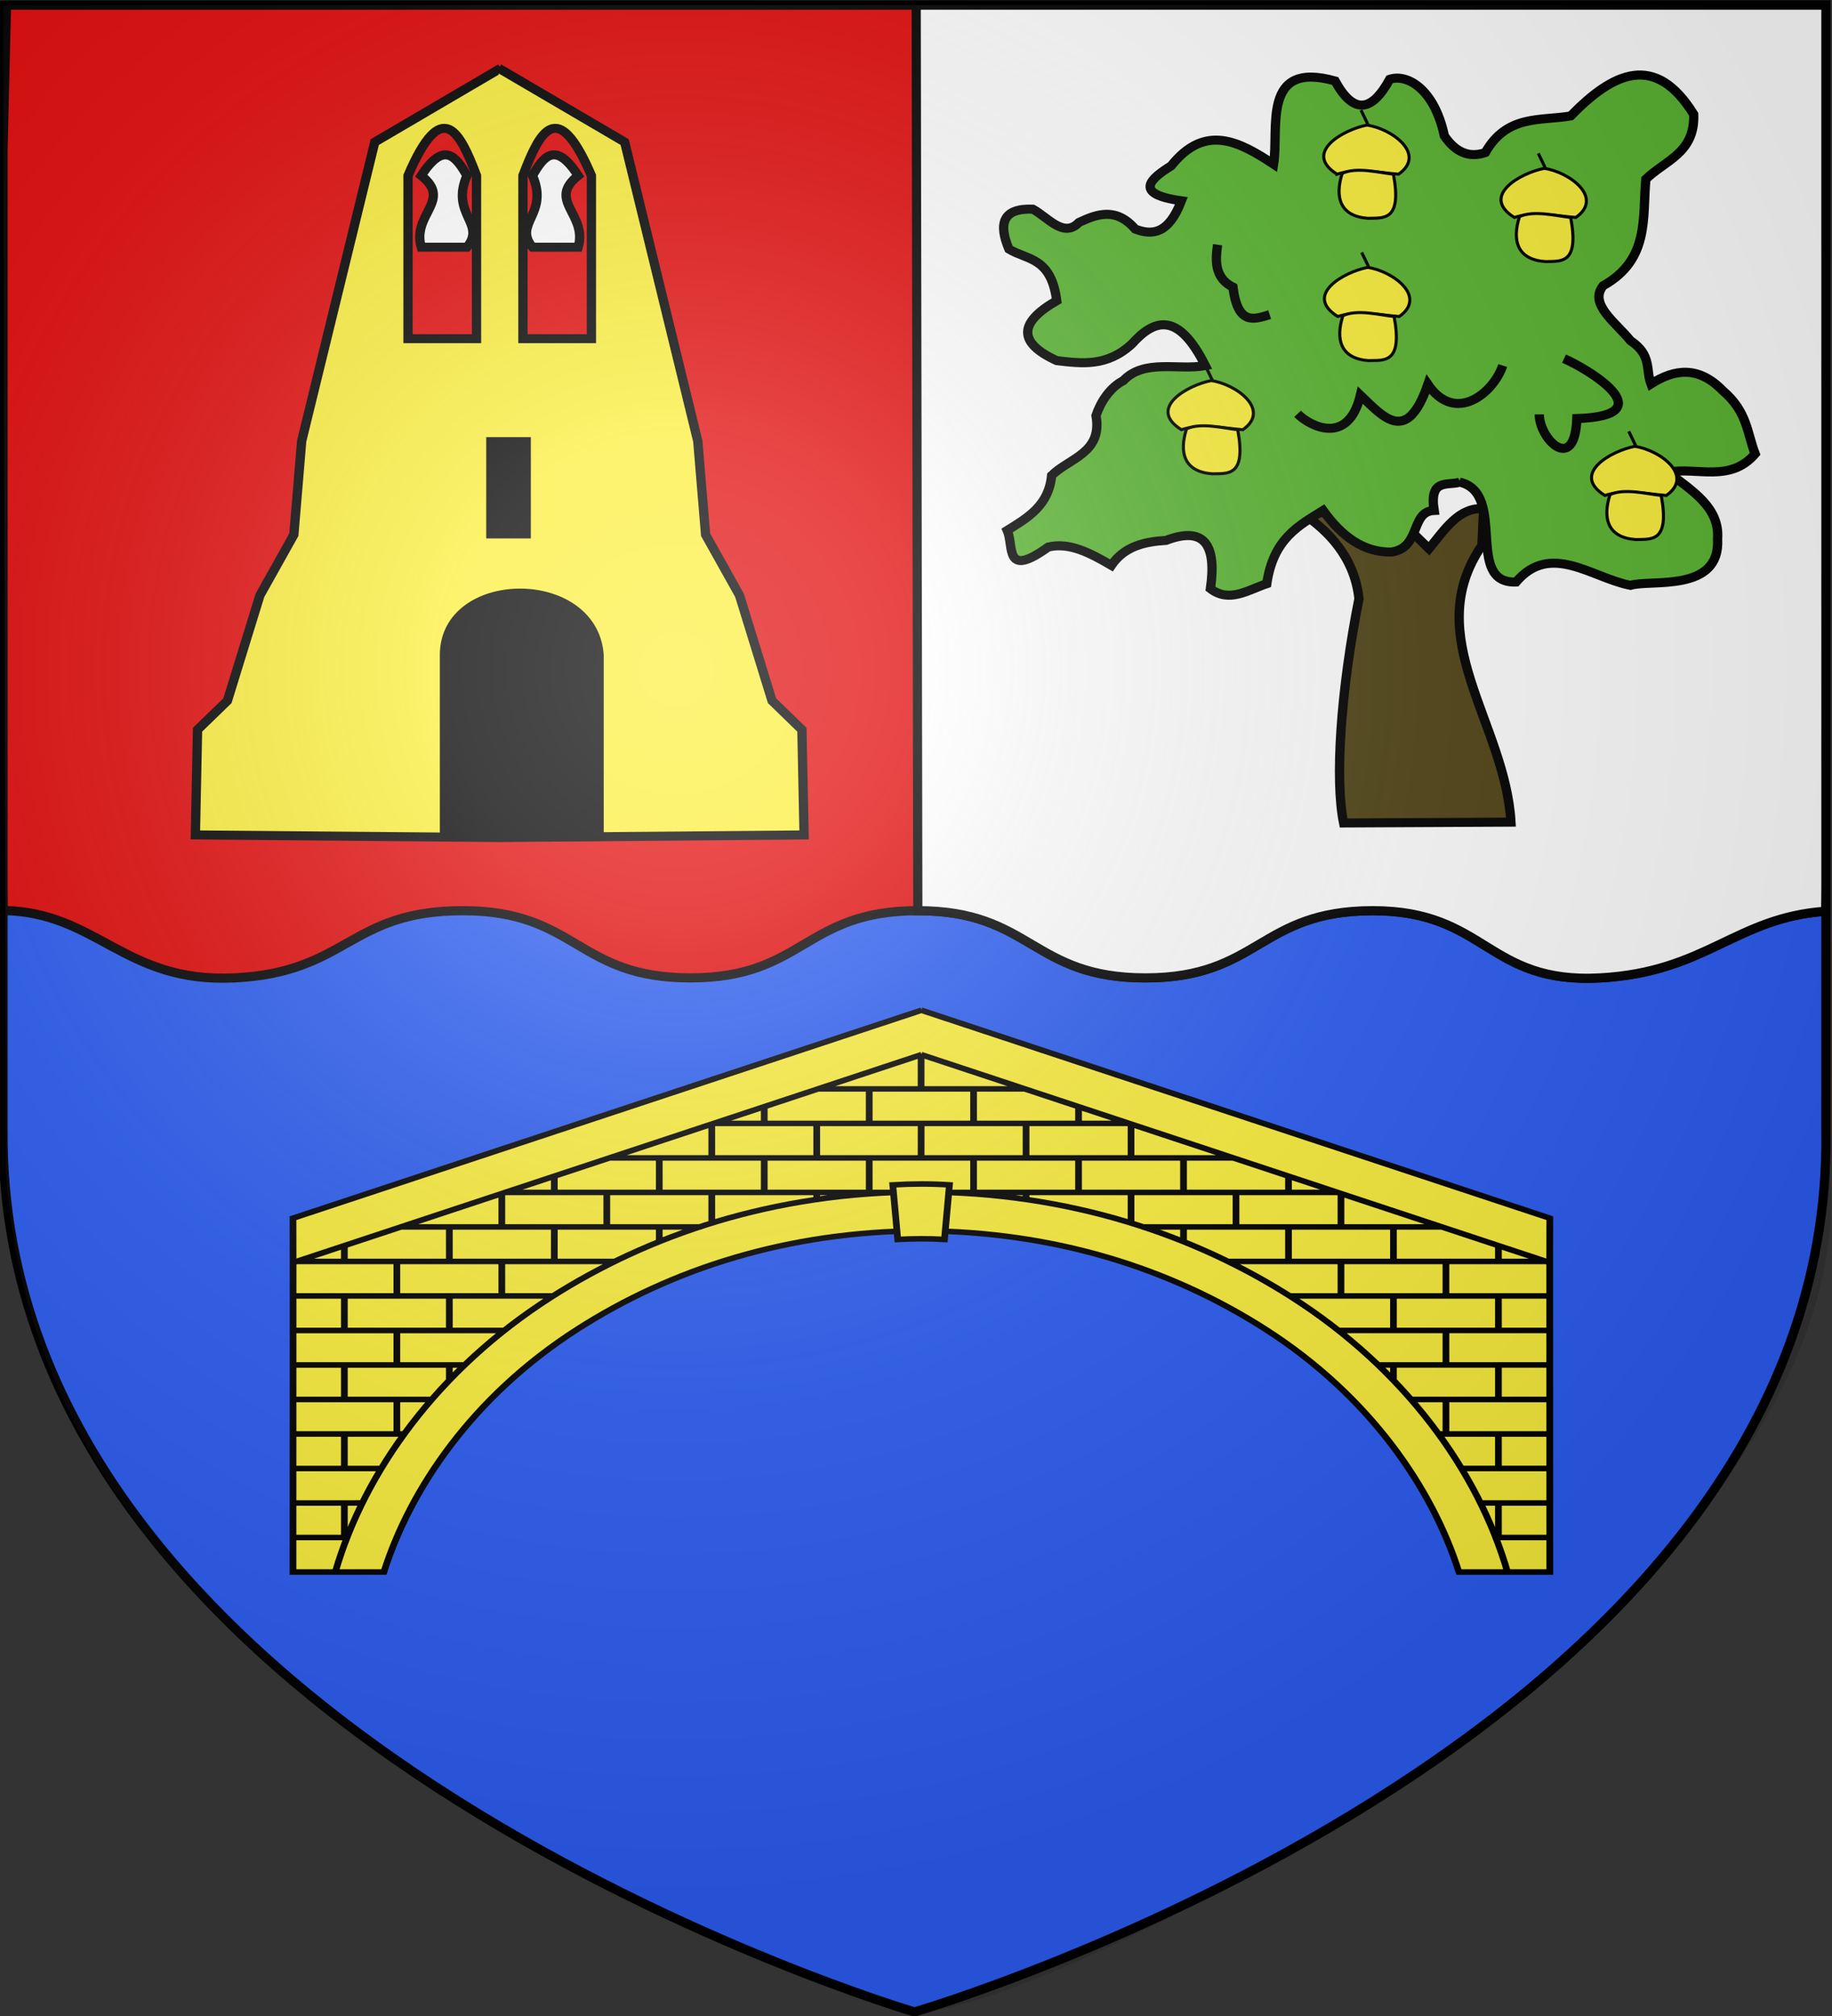 <svg xmlns="http://www.w3.org/2000/svg" xmlns:xlink="http://www.w3.org/1999/xlink" width="600" height="660" viewBox="-300 -300 600 660"><rect x="-300" y="-300" width="600" height="660" fill="#333333" stroke="none"/><defs><g id="c"><path id="b" d="M0 0v1h.5z" transform="rotate(18 3.157 -.5)"/><use xlink:href="#b" width="810" height="540" transform="scale(-1 1)"/></g><g id="d"><use xlink:href="#c" width="810" height="540" transform="rotate(72)"/><use xlink:href="#c" width="810" height="540" transform="rotate(144)"/></g><g id="f"><path id="e" d="M0 0v1h.5z" transform="rotate(18 3.157 -.5)"/><use xlink:href="#e" width="810" height="540" transform="scale(-1 1)"/></g><g id="g"><use xlink:href="#f" width="810" height="540" transform="rotate(72)"/><use xlink:href="#f" width="810" height="540" transform="rotate(144)"/></g><g id="i"><path id="h" d="M0 0v1h.5z" transform="rotate(18 3.157 -.5)"/><use xlink:href="#h" width="810" height="540" transform="scale(-1 1)"/></g><g id="j"><use xlink:href="#i" width="810" height="540" transform="rotate(72)"/><use xlink:href="#i" width="810" height="540" transform="rotate(144)"/></g><g id="l"><path id="k" d="M0 0v1h.5z" transform="rotate(18 3.157 -.5)"/><use xlink:href="#k" width="810" height="540" transform="scale(-1 1)"/></g><g id="m"><use xlink:href="#l" width="810" height="540" transform="rotate(72)"/><use xlink:href="#l" width="810" height="540" transform="rotate(144)"/></g><g id="o"><path id="n" d="M0 0v1h.5z" transform="rotate(18 3.157 -.5)"/><use xlink:href="#n" width="810" height="540" transform="scale(-1 1)"/></g><g id="p"><use xlink:href="#o" width="810" height="540" transform="rotate(72)"/><use xlink:href="#o" width="810" height="540" transform="rotate(144)"/></g><g id="r"><path id="q" d="M0 0v1h.5z" transform="rotate(18 3.157 -.5)"/><use xlink:href="#q" width="810" height="540" transform="scale(-1 1)"/></g><g id="s"><use xlink:href="#r" width="810" height="540" transform="rotate(72)"/><use xlink:href="#r" width="810" height="540" transform="rotate(144)"/></g><g id="v"><path id="u" d="M0 0v1h.5z" transform="rotate(18 3.157 -.5)"/><use xlink:href="#u" width="810" height="540" transform="scale(-1 1)"/></g><g id="w"><use xlink:href="#v" width="810" height="540" transform="rotate(72)"/><use xlink:href="#v" width="810" height="540" transform="rotate(144)"/></g><g id="y"><path id="x" d="M0 0v1h.5z" transform="rotate(18 3.157 -.5)"/><use xlink:href="#x" width="810" height="540" transform="scale(-1 1)"/></g><g id="z"><use xlink:href="#y" width="810" height="540" transform="rotate(72)"/><use xlink:href="#y" width="810" height="540" transform="rotate(144)"/></g><radialGradient xlink:href="#a" id="B" cx="221.445" cy="226.331" r="300" fx="221.445" fy="226.331" gradientTransform="matrix(1.353 0 0 1.349 -76.24 -84.357)" gradientUnits="userSpaceOnUse"/><linearGradient id="a"><stop offset="0" style="stop-color:white;stop-opacity:.314"/><stop offset=".19" style="stop-color:white;stop-opacity:.251"/><stop offset=".6" style="stop-color:#6b6b6b;stop-opacity:.125"/><stop offset="1" style="stop-color:black;stop-opacity:.125"/></linearGradient></defs><g style="display:inline"><path d="M-.5 358.677s-300-88.5-298.5-288.5v-368.5h597v368.5c3.042 200.43-298.5 288.5-298.5 288.5Z" style="display:inline;fill:#2b5df2;stroke:#000;stroke-width:3;stroke-linecap:butt;stroke-linejoin:miter;stroke-miterlimit:4;stroke-dasharray:none;stroke-opacity:1"/><path d="M-297.875-298.323-299-251.386V-9.792c0 2.64.043 5.264.094 7.875 30.733.5 39.56 23.84 75.718 22.062 37.207-1.83 37.46-22 74.782-22s37.248 22 74.5 22c37.251 0 37.248-22 74.5-22 37.251 0 37.279 22 74.53 22 37.253 0 37.249-22 74.5-22 37.253 0 37.306 24.057 74.5 22 34.737-1.92 44.333-19.777 73.782-21.812.054-2.693.094-5.4.094-8.125v-288.532Z" style="display:inline;fill:#e20909;fill-opacity:1;fill-rule:evenodd;stroke:#000;stroke-width:3;stroke-linecap:butt;stroke-linejoin:miter;stroke-miterlimit:4;stroke-dasharray:none;stroke-opacity:.991"/><path d="M.594-1.855c37.251 0 37.279 22 74.53 22 37.253 0 37.249-22 74.5-22 37.253 0 37.306 24.057 74.5 22 34.737-1.92 44.333-19.777 73.782-21.812.054-2.693.094-5.4.094-8.125v-288.531H.062Z" style="display:inline;fill:#fff;fill-opacity:1;fill-rule:evenodd;stroke:#000;stroke-width:3;stroke-linecap:butt;stroke-linejoin:miter;stroke-miterlimit:4;stroke-dasharray:none;stroke-opacity:.991"/></g><g style="display:inline"><path d="M0 358.5S-300 270-298.5 70v-368.5h597V70C301.542 270.43 0 358.5 0 358.5" style="display:inline;fill:none;stroke:none"/><path d="M0 358.5S-300 270-298.5 70v-368.5h597V70C301.542 270.43 0 358.5 0 358.5" style="display:inline;fill:none;stroke:none"/><g style="stroke:#000;stroke-width:2.5;stroke-miterlimit:4;stroke-dasharray:none;stroke-opacity:1"><path d="M712.884 77.486c-49.627.23-92.806 17.041-127.912 44.312-39.308 30.535-62.289 72.389-72.014 109.55h-33.792l.031-139.519-.031-20.03 233.718-93.813" style="display:inline;fill:#fcef3c;stroke:#000;stroke-width:2.5;stroke-linecap:butt;stroke-linejoin:miter;stroke-miterlimit:4;stroke-dasharray:none;stroke-opacity:1" transform="matrix(.881 0 0 .726 -626.188 46.687)"/><path d="M712.667 77.486c49.627.23 92.806 17.041 127.912 44.312 39.308 30.535 62.289 72.389 72.014 109.55h33.792l-.03-139.519.03-20.03-233.718-93.813" style="display:inline;fill:#fcef3c;stroke:#000;stroke-width:2.5;stroke-linecap:butt;stroke-linejoin:miter;stroke-miterlimit:4;stroke-dasharray:none;stroke-opacity:1" transform="matrix(.881 0 0 .726 -626.188 46.687)"/><path d="m712.667-1.976 234.131 93.987M712.884-1.976 478.753 92.011M926.149 215.787h20.235M712.667 13.494v-15.47m.019 31.031-.02 15.561m117.066 46.683v2.069m58.533 44.614v7.026m19.512 8.535v15.56m19.511 46.684v-15.561m0-15.561v-15.561m19.097 31.122h-25.844m-7.102-15.561h32.937m.01-15.561h-41.568m22.47-31.122v15.56m-19.511-31.121v15.56m19.511-31.121v15.56m-39.023-15.56v15.56M868.755 91.3v15.56m39.022-15.56v15.56m19.511-22.68v7.12m-39.022-15.561v15.56m-39.023-15.56v15.56m-39.023-15.56v6.924m58.534-21.98v15.056M849.243 52.85v7.327m-19.511 0v15.561m-39.023-15.561v13.372m19.511-28.933v15.561m-19.51-15.561V29.353m-19.512-7.833v7.535m0 15.561v15.561m-19.512 0v3.091m-19.51-18.652v15.561m19.51-31.122v15.561m-19.51-31.122v15.561m214.193 124.488h-51.474m-12.315-15.561h63.805m-78.457-15.561h78.457m-.838-15.561h-95.663m-23.619-15.561h118.76m-38.764-15.561H794.71m72.786-15.561H719.889m-7.222-15.561h116.065M712.648 29.055h77.32m-38.764-15.56h-38.537m-210.299 186.73h2.425m-5.39 15.562h-20.236M595.82 91.299v2.069m-58.533 44.614v7.026m-19.512 8.535v15.56m-19.511 46.684v-15.561m0-15.561v-15.561m-19.097 31.122h25.845m7.101-15.561h-32.937m-.01-15.561h41.568m-22.47-31.122v15.56m19.511-31.121v15.56m-19.511-31.121v15.56m39.023-15.56v15.56m19.51-31.121v15.56M517.775 91.3v15.56m-19.511-22.68v7.12m39.023-15.561v15.56m39.022-15.56v15.56m39.023-15.56v6.924m-58.534-21.98v15.056m19.511-22.888v7.327m19.511 0v15.561m39.023-15.561v13.372m-19.511-28.933v15.561m19.511-15.561V29.353m19.511-7.833v7.535m0 15.561v15.561m19.512 0v3.091m19.51-18.652v15.561m-19.51-31.122v15.561m19.51-31.122v15.561M479.183 153.543h51.475m12.314-15.561h-63.805m78.457-15.561h-78.457m.839-15.561h95.662m23.619-15.561h-118.76m38.764-15.561h111.55m-72.786-15.561h147.609m7.221-15.561H596.82m116.084-15.561h-77.32m38.764-15.56h38.537M712.667 59.98c55.384 0 101.953 19.743 137.71 47.404 42.211 32.651 69.47 78.794 80.28 123.964M712.885 59.979c-55.384 0-101.953 19.744-137.71 47.405-42.211 32.651-69.47 78.794-80.28 123.964" style="fill:none;stroke:#000;stroke-width:2.5;stroke-linecap:butt;stroke-linejoin:miter;stroke-miterlimit:4;stroke-dasharray:none;stroke-opacity:1" transform="matrix(.881 0 0 .726 -626.188 46.687)"/><path d="m702.135 56.773 1.844 24.606c5.733-.355 11.51-.443 17.375 0l1.844-24.606c-6.822-.53-13.841-.535-21.063 0z" style="display:inline;fill:#fcef3c;stroke:#000;stroke-width:2.5;stroke-linecap:butt;stroke-linejoin:miter;stroke-miterlimit:4;stroke-dasharray:none;stroke-opacity:1" transform="matrix(.881 0 0 .726 -626.188 46.687)"/></g><g style="stroke-width:1.362"><path d="m651.812-30.545 73.664-.376c-2.497-44.698-40.362-83.74-12.778-124.966l.752-16.537c-10.787-.907-17.111 9.34-24.054 18.04l-23.302-23.301-30.36 8.81c7.983 5.842 20.791 17.36 22.843 37.042-8.04 41.494-10.705 81.685-6.765 101.288z" style="display:inline;fill:#504416;fill-rule:evenodd;stroke:#000;stroke-width:4.086;stroke-linecap:butt;stroke-linejoin:miter;stroke-miterlimit:4;stroke-dasharray:none;stroke-opacity:1" transform="matrix(.744 0 0 .725 -344.902 -8.43)"/><path d="M702.926-184.45c21.181 5.094 1.873 45.96 24.805 45.1 15.22-18.314 33.337-1.86 50.363 1.503 8.812-2.808 39.732 3.532 38.335-21.047 1.017-14.164-11.275-21.673-21.798-30.067 12.839-2.393 27.287 4.873 38.335-8.268-3.61-9.521-3.37-19.042-14.282-28.564-10.523-11.114-21.047-9.872-31.57-3.006-2.385-6.515.49-13.03-9.02-19.544-6.516-8.268-18.488-16.537-12.027-24.805 20.534-11.755 17.238-30.659 18.792-48.108 8.382-8.405 21.763-11.811 21.047-29.315-16.867-27.919-35.264-19.107-54.121.752-13.314 2.368-28.005-.774-37.584 16.537q-10.523 3.758-18.04-7.517c-4.465-21.545-16.628-28.145-24.054-25.557-8.018 15.029-16.035 15.788-24.053.752-32.67-9.433-24.558 21.635-27.06 37.583-15.034-10.146-30.068-18.603-45.101.752-8.793 5.633-17.233 12.654 4.51 15.785-5.575 14.97-12.733 15.699-20.295 12.779-8.269-9.774-16.537-7.043-24.806-3.007-6.765 7.188-13.53-2.227-20.295-6.013-13.292-.51-15.243 6.541-10.523 18.04 8.044 5.023 18.545 3.497 21.047 23.302q-25.558 15.033 0 27.06c11.024 1.32 22.049 2.879 33.073-7.517 9.96-11.395 20.372-14.658 32.322 9.772-12.048 2.226-26.792-3.15-36.08 6.765-5.92 3.18-9.964 9.55-12.027 15.785 2.949 16.907-11.684 19.161-19.544 27.06-1.23 13.552-10.51 19.055-19.543 24.806 3.088 7.103-1.545 21.977 18.04 7.517 9.27-2.317 18.541 2.712 27.812 8.268 5.636-8.522 14.443-10.703 24.054-11.275 17.299-6.753 22.264 2.527 19.543 21.799 8.269 6.54 16.537.597 24.806-2.255 2.9-20.418 14.138-26.248 24.805-33.074 8.186 11.772 17.878 19.03 30.067 18.792 13.19-2.041 8.203-18.294 18.792-18.792-2.227-14.733 6.088-11.019 11.275-12.779z" style="display:inline;fill:#5ab532;fill-rule:evenodd;stroke:#000;stroke-width:4.086;stroke-linecap:butt;stroke-linejoin:miter;stroke-miterlimit:4;stroke-dasharray:none;stroke-opacity:1" transform="matrix(.744 0 0 .725 -344.902 -8.43)"/><path d="M748.844-240.224c11.243 5.011 44.329 25.808 5.637 27.06-.869 25.155-16.505 9.449-16.537-1.879M631.545-215.308c5.387 5.591 22.282 14.677 27.669-8.395 10.214 10.004 20.453 22.593 29.691-4.885 12.012 18.107 28.836 3.969 32.952-8.52M596.345-291.656c-1.174 7.913-.977 15.217 6.766 19.167 2.096 17.296 9.184 14.627 16.16 12.403" style="display:inline;fill:none;fill-rule:evenodd;stroke:#000;stroke-width:4.086;stroke-linecap:butt;stroke-linejoin:miter;stroke-miterlimit:4;stroke-dasharray:none;stroke-opacity:1" transform="matrix(.744 0 0 .725 -344.902 -8.43)"/><path d="M648.942-323.51c9.02-3.004 18.04-.697 27.06 0 12.476-8.991-2.9-20.543-13.906-22.175-10.292 2.01-28.432 12.42-13.154 22.174zM659.465-352.45l3.007 6.39" style="display:inline;fill:#fcef3c;fill-rule:evenodd;stroke:#000;stroke-width:1.362;stroke-linecap:butt;stroke-linejoin:miter;stroke-miterlimit:4;stroke-dasharray:none;stroke-opacity:1" transform="matrix(.744 0 0 .725 -344.902 -8.43)"/><path d="M651.197-323.886c6.389-3.014 16.16-.303 22.55.375 3.84 21.343-4.288 19.713-11.275 19.92-12.253-.934-14.643-9.462-11.275-20.295z" style="display:inline;fill:#fcef3c;fill-opacity:1;fill-rule:evenodd;stroke:#000;stroke-width:1.362;stroke-linecap:butt;stroke-linejoin:miter;stroke-miterlimit:4;stroke-dasharray:none;stroke-opacity:1" transform="matrix(.744 0 0 .725 -344.902 -8.43)"/><path d="M726.98-303.967c9.02-3.003 18.04-.696 27.06 0 12.476-8.99-2.9-20.543-13.906-22.174-10.292 2.01-28.432 12.42-13.154 22.174zM737.503-332.907l3.007 6.39" style="display:inline;fill:#fcef3c;fill-rule:evenodd;stroke:#000;stroke-width:1.362;stroke-linecap:butt;stroke-linejoin:miter;stroke-miterlimit:4;stroke-dasharray:none;stroke-opacity:1" transform="matrix(.744 0 0 .725 -344.902 -8.43)"/><path d="M729.235-304.343c6.389-3.014 16.16-.302 22.55.376 3.84 21.343-4.288 19.713-11.275 19.92-12.253-.934-14.643-9.463-11.275-20.296z" style="display:inline;fill:#fcef3c;fill-opacity:1;fill-rule:evenodd;stroke:#000;stroke-width:1.362;stroke-linecap:butt;stroke-linejoin:miter;stroke-miterlimit:4;stroke-dasharray:none;stroke-opacity:1" transform="matrix(.744 0 0 .725 -344.902 -8.43)"/><path d="M649.243-259.242c9.02-3.004 18.04-.696 27.06 0 12.476-8.99-2.9-20.543-13.906-22.175-10.292 2.01-28.432 12.42-13.154 22.175zM659.766-288.182l3.007 6.39" style="display:inline;fill:#fcef3c;fill-rule:evenodd;stroke:#000;stroke-width:1.362;stroke-linecap:butt;stroke-linejoin:miter;stroke-miterlimit:4;stroke-dasharray:none;stroke-opacity:1" transform="matrix(.744 0 0 .725 -344.902 -8.43)"/><path d="M651.498-259.618c6.389-3.014 16.16-.302 22.55.376 3.84 21.343-4.288 19.712-11.275 19.92-12.253-.934-14.643-9.463-11.275-20.296z" style="display:inline;fill:#fcef3c;fill-opacity:1;fill-rule:evenodd;stroke:#000;stroke-width:1.362;stroke-linecap:butt;stroke-linejoin:miter;stroke-miterlimit:4;stroke-dasharray:none;stroke-opacity:1" transform="matrix(.744 0 0 .725 -344.902 -8.43)"/><path d="M580.403-208.128c9.02-3.004 18.04-.696 27.06 0 12.476-8.99-2.9-20.543-13.906-22.175-10.292 2.01-28.432 12.42-13.154 22.175zM590.926-237.068l3.007 6.39" style="display:inline;fill:#fcef3c;fill-rule:evenodd;stroke:#000;stroke-width:1.362;stroke-linecap:butt;stroke-linejoin:miter;stroke-miterlimit:4;stroke-dasharray:none;stroke-opacity:1" transform="matrix(.744 0 0 .725 -344.902 -8.43)"/><path d="M582.658-208.504c6.39-3.014 16.16-.302 22.55.376 3.84 21.343-4.287 19.712-11.275 19.92-12.253-.934-14.643-9.463-11.275-20.296z" style="display:inline;fill:#fcef3c;fill-opacity:1;fill-rule:evenodd;stroke:#000;stroke-width:1.362;stroke-linecap:butt;stroke-linejoin:miter;stroke-miterlimit:4;stroke-dasharray:none;stroke-opacity:1" transform="matrix(.744 0 0 .725 -344.902 -8.43)"/><path d="M766.818-178.437c9.02-3.003 18.04-.696 27.06 0 12.476-8.99-2.9-20.543-13.905-22.175-10.292 2.01-28.432 12.42-13.155 22.175zM777.342-207.377l3.006 6.39" style="display:inline;fill:#fcef3c;fill-rule:evenodd;stroke:#000;stroke-width:1.362;stroke-linecap:butt;stroke-linejoin:miter;stroke-miterlimit:4;stroke-dasharray:none;stroke-opacity:1" transform="matrix(.744 0 0 .725 -344.902 -8.43)"/><path d="M769.073-178.813c6.39-3.014 16.161-.302 22.55.376 3.84 21.343-4.287 19.713-11.275 19.92-12.253-.934-14.642-9.463-11.275-20.296z" style="display:inline;fill:#fcef3c;fill-opacity:1;fill-rule:evenodd;stroke:#000;stroke-width:1.362;stroke-linecap:butt;stroke-linejoin:miter;stroke-miterlimit:4;stroke-dasharray:none;stroke-opacity:1" transform="matrix(.744 0 0 .725 -344.902 -8.43)"/></g><g style="stroke-width:1.947" transform="matrix(.521 0 0 .506 -509.508 -65.429)"><g id="A" style="stroke-width:5.841;stroke-miterlimit:4;stroke-dasharray:none"><path d="m716.857-419.416-79.131 47.751-45.96 193.471-4.918 60.569-21.317 39.214-20.44 68.198-18.78 18.755-1.366 68.068 191.318 1.704" style="fill:#fcef3c;stroke:#000;stroke-width:5.841;stroke-linecap:butt;stroke-linejoin:miter;stroke-miterlimit:4;stroke-dasharray:none;stroke-opacity:1"/><path d="M658.631-349.958c21.376-51.55 32.569-28.431 43.038 0v105.512h-43.038z" style="display:inline;fill:#e20909;stroke:#000;stroke-width:5.841;stroke-miterlimit:4;stroke-dasharray:none"/><path d="M666.945-349.958c14.266-22.628 21.737-12.48 28.724 0-10.577 25.031 12.335 30.876 0 46.315h-28.724c-6.073-21.43 19.808-30.096 0-46.315z" style="fill:#fff;stroke:#000;stroke-width:5.841;stroke-miterlimit:4;stroke-dasharray:none"/></g><use xlink:href="#A" width="100%" height="100%" style="stroke-width:1.947" transform="matrix(-1 0 0 1 1432.526 0)"/><path d="M681.538-39.917c.114-52.726 93.244-53.731 97.183 0V77.622h-97.183Z" style="stroke:#000;stroke-width:5.841"/><path d="M710.693-177.828h22.213v59.698h-22.213z" style="fill:#000;stroke:#000;stroke-width:5.841;stroke-miterlimit:4;stroke-dasharray:none"/></g></g><g style="display:inline"><g style="display:inline"><path d="M0 0h600v660H0z" style="fill:none;stroke:none" transform="matrix(-1 0 0 1 298.5 -298.5)"/></g><path d="M301.39 659.89c24.364 8.798 313.03-127.005 299.804-275.807L599.89 3.566h-597L3.87 385.81C15.83 568.888 251.095 640.106 301.39 659.89" style="opacity:1;fill:url(#B);fill-opacity:1;fill-rule:evenodd;stroke:none;stroke-width:1px;stroke-linecap:butt;stroke-linejoin:miter;stroke-opacity:1" transform="translate(-301.89 -301.89)"/></g></svg>